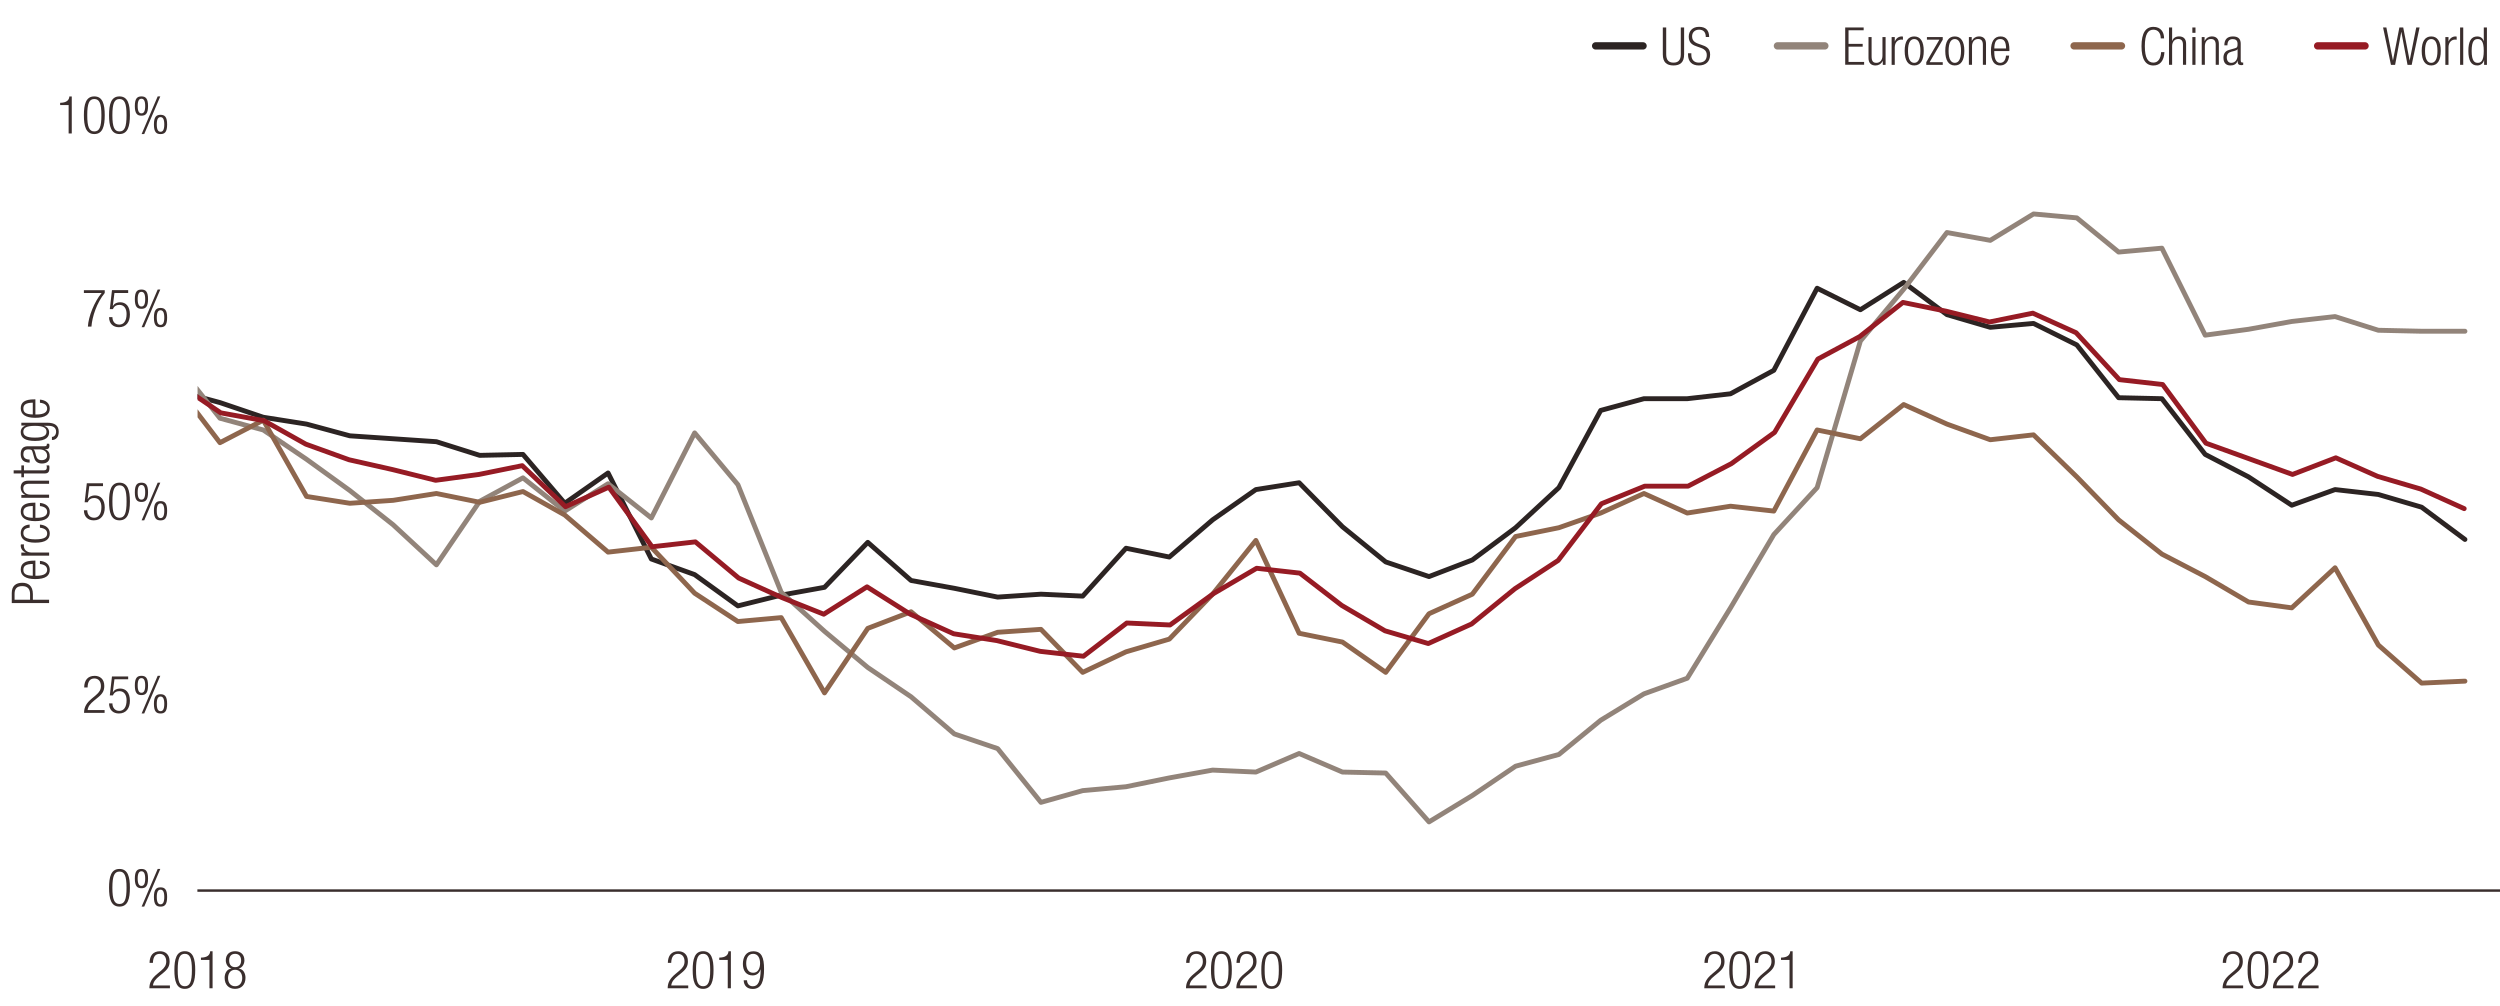 <?xml version="1.0" encoding="UTF-8"?>
<svg xmlns="http://www.w3.org/2000/svg" width="765" height="307.87" xmlns:xlink="http://www.w3.org/1999/xlink" viewBox="0 0 765 307.87">
  <defs>
    <style>
      .cls-1, .cls-2, .cls-3, .cls-4, .cls-5, .cls-6, .cls-7, .cls-8, .cls-9, .cls-10 {
        fill: none;
      }

      .cls-1, .cls-2, .cls-3, .cls-4, .cls-5, .cls-7, .cls-8, .cls-9, .cls-10 {
        stroke-linejoin: round;
      }

      .cls-1, .cls-2, .cls-3, .cls-4, .cls-5, .cls-7, .cls-9, .cls-10 {
        stroke-linecap: round;
      }

      .cls-1, .cls-4, .cls-5, .cls-10 {
        stroke-width: 1.5px;
      }

      .cls-1, .cls-7 {
        stroke: #961b24;
      }

      .cls-2, .cls-3, .cls-7, .cls-9 {
        stroke-width: 2.25px;
      }

      .cls-2, .cls-5 {
        stroke: #2c2423;
      }

      .cls-3, .cls-4 {
        stroke: #8e664d;
      }

      .cls-11 {
        clip-path: url(#clippath);
      }

      .cls-8 {
        stroke: #392e2d;
        stroke-width: .75px;
      }

      .cls-9, .cls-10 {
        stroke: #92847a;
      }

      .cls-12 {
        fill: #3a2e2d;
      }
    </style>
    <clipPath id="clippath">
      <rect class="cls-6" x="60.45" y="30.41" width="702.38" height="241.66"/>
    </clipPath>
  </defs>
  <g id="Layer_7" data-name="Layer 7">
    <g class="cls-11">
      <polyline class="cls-5" points="-3802.74 247.02 -3789.49 173.74 -3776.25 107.34 -3763 188.69 -3749.75 74.14 -3736.51 214.12 -3723.26 73.25 -3710.02 98.97 -3696.77 105.25 -3683.53 132.47 -3670.28 117.81 -3657.03 107.94 -3644.25 141.74 -3631 154.6 -3617.75 177.33 -3604.51 170.45 -3591.26 191.69 -3578.02 194.68 -3564.77 222.19 -3551.52 222.79 -3538.28 251.2 -3525.03 245.82 -3511.79 255.69 -3498.54 252.4 -3485.75 242.23 -3472.51 256.59 -3459.26 255.39 -3446.02 242.53 -3432.77 210.23 -3419.52 213.52 -3406.28 226.08 -3393.03 224.58 -3379.79 195.87 -3366.54 200.06 -3353.29 171.95 -3340.05 152.21 -3327.26 162.67 -3314.01 136.35 -3300.77 122.9 -3287.52 137.25 -3274.28 179.42 -3261.03 154 -3247.79 124.09 -3234.54 114.22 -3221.29 130.37 -3208.05 74.44 -3194.8 72.05 -3181.56 83.71 -3168.77 81.92 -3155.52 92.69 -3142.28 81.92 -3129.03 100.46 -3115.78 109.44 -3102.54 103.75 -3089.29 118.71 -3076.05 137.25 -3062.8 133.96 -3049.56 122.3 -3036.31 111.23 -3023.06 136.35 -3010.28 124.99 -2997.03 111.83 -2983.78 152.5 -2970.54 180.32 -2957.29 170.15 -2944.05 172.24 -2930.8 156.09 -2917.55 141.74 -2904.31 136.05 -2891.06 113.92 -2877.82 91.49 -2864.57 92.69 -2851.78 72.05 -2838.54 62.18 -2825.29 64.57 -2812.05 59.19 -2798.8 65.17 -2785.55 66.67 -2772.31 63.38 -2759.06 66.37 -2745.82 83.71 -2732.57 92.09 -2719.32 105.85 -2706.08 115.42 -2693.29 117.21 -2680.04 134.86 -2666.8 149.81 -2653.55 171.95 -2640.31 193.48 -2627.06 193.18 -2613.82 204.25 -2600.57 209.33 -2587.32 211.13 -2574.08 210.53 -2560.83 203.95 -2547.59 188.4 -2534.8 199.46 -2521.55 202.75 -2508.31 167.76 -2495.06 161.78 -2481.81 171.95 -2468.57 168.36 -2455.32 162.67 -2442.08 149.81 -2428.83 133.66 -2415.59 132.47 -2402.34 123.79 -2389.09 113.32 -2376.3 95.68 -2363.06 81.62 -2349.81 81.62 -2336.57 69.06 -2323.32 74.14 -2310.08 90.59 -2296.83 78.63 -2283.58 72.95 -2270.34 85.51 -2257.09 94.78 -2243.85 119.01 -2230.6 129.77 -2217.81 144.73 -2204.57 130.07 -2191.32 136.05 -2178.07 132.47 -2164.83 143.83 -2151.58 143.83 -2138.34 176.13 -2125.09 165.07 -2111.85 156.39 -2098.6 174.94 -2085.35 164.47 -2072.11 175.24 -2059.32 171.05 -2046.07 180.32 -2032.83 168.36 -2019.58 175.83 -2006.34 184.51 -1993.09 185.7 -1979.85 195.27 -1966.6 225.18 -1953.35 227.28 -1940.11 225.48 -1926.86 229.37 -1913.62 215.31 -1900.83 215.61 -1887.58 210.53 -1874.34 197.97 -1861.09 201.56 -1847.84 218.9 -1834.6 229.97 -1821.35 224.88 -1808.11 217.41 -1794.86 229.37 -1781.62 202.45 -1768.37 198.56 -1755.12 202.75 -1742.33 200.36 -1729.09 203.05 -1715.84 208.43 -1702.6 197.37 -1689.35 190.19 -1676.11 185.4 -1662.86 178.23 -1649.61 174.94 -1636.37 170.75 -1623.12 170.45 -1609.88 157.29 -1596.63 152.21 -1583.84 151.61 -1570.6 152.8 -1557.35 141.44 -1544.1 143.83 -1530.86 107.04 -1517.61 114.82 -1504.37 117.81 -1491.12 130.07 -1477.88 122.6 -1464.63 125.29 -1451.38 124.99 -1438.14 130.37 -1425.35 127.98 -1412.1 132.17 -1398.86 150.71 -1385.61 162.97 -1372.37 173.14 -1359.12 175.24 -1345.88 173.14 -1332.63 165.66 -1319.38 165.07 -1306.14 158.49 -1292.89 162.08 -1279.65 153.1 -1266.86 140.84 -1253.61 123.49 -1240.37 110.93 -1227.12 100.16 -1213.87 81.62 -1200.63 79.83 -1187.38 80.42 -1174.14 85.81 -1160.89 79.83 -1147.65 84.61 -1134.4 87 -1121.15 101.06 -1108.36 103.45 -1095.12 100.76 -1081.87 99.57 -1068.63 101.66 -1055.38 110.33 -1042.14 107.64 -1028.89 114.82 -1015.64 143.23 -1002.4 145.63 -989.15 147.42 -975.91 154.9 -962.66 171.65 -949.87 192.28 -936.63 192.28 -923.38 199.46 -910.13 200.06 -896.89 206.04 -883.64 196.77 -870.4 198.86 -857.15 197.97 -843.91 199.76 -830.66 206.34 -817.41 217.71 -804.17 221.59 -791.38 220.4 -778.13 208.43 -764.89 206.64 -751.64 217.11 -738.4 212.92 -725.15 214.42 -711.9 217.41 -698.66 205.44 -685.41 197.97 -672.17 187.8 -658.92 181.82 -645.68 182.71 -632.43 185.4 -619.64 185.4 -606.4 192.58 -593.15 185.7 -579.9 184.81 -566.66 194.68 -553.41 193.48 -540.17 187.2 -526.92 174.04 -513.68 169.25 -500.43 171.05 -487.18 165.07 -473.94 169.85 -461.15 180.62 -447.9 183.01 -434.66 180.02 -421.41 189.89 -408.17 197.67 -394.92 192.28 -381.67 180.62 -368.43 180.92 -355.18 185.7 -341.94 197.37 -328.69 185.11 -315.45 187.5 -302.66 176.13 -289.41 174.34 -276.16 165.66 -262.92 153.4 -249.67 149.81 -236.43 151.01 -223.18 145.33 -209.94 129.47 -196.69 129.18 -183.44 121.7 -170.2 110.03 -156.95 113.32 -144.16 98.67 -130.92 99.57 -117.67 84.91 -104.43 86.71 -91.18 84.01 -77.93 82.82 -64.69 85.21 -51.44 103.16 -38.2 93.88 -24.95 119.6 -11.71 119.01 1.54 109.14 14.33 121.7 27.57 122 40.82 127.08 54.07 119.6 67.31 123.19 80.56 127.68 93.8 129.77 107.05 133.36 120.3 134.26 133.54 135.16 146.79 139.34 160.03 139.05 172.82 154 186.07 144.73 199.31 171.05 212.56 175.83 225.8 185.4 239.05 182.11 252.3 179.72 265.54 165.96 278.79 177.63 292.03 180.02 305.28 182.71 318.53 181.82 331.31 182.41 344.56 167.76 357.81 170.45 371.05 159.08 384.3 149.81 397.54 147.72 410.79 161.18 424.03 171.95 437.28 176.43 450.53 171.35 463.77 161.48 477.02 149.21 489.81 125.59 503.05 122 516.3 122 529.54 120.5 542.79 113.32 556.04 88.2 569.28 94.78 582.53 86.41 595.77 96.28 609.02 100.16 622.26 98.97 635.51 105.55 648.3 121.7 661.54 122 674.79 139.05 688.04 145.92 701.28 154.6 714.53 149.81 727.77 151.31 741.02 155.2 754.27 165.07"/>
      <polyline class="cls-10" points="-3802.74 228.17 -3789.49 203.35 -3776.25 196.47 -3763 192.58 -3749.75 197.97 -3736.51 201.85 -3723.26 177.63 -3710.02 174.04 -3696.77 145.92 -3683.53 134.86 -3670.28 120.2 -3657.03 111.53 -3644.25 118.11 -3631 124.69 -3617.75 102.86 -3604.51 97.77 -3591.26 69.06 -3578.02 55.6 -3564.77 56.2 -3551.52 58.89 -3538.28 43.34 -3525.03 43.64 -3511.79 43.94 -3498.54 49.92 -3485.75 57.1 -3472.51 67.56 -3459.26 107.64 -3446.02 125.29 -3432.77 151.91 -3419.52 202.15 -3406.28 211.72 -3393.03 223.39 -3379.79 236.25 -3366.54 243.73 -3353.29 250.9 -3340.05 249.71 -3327.26 243.13 -3314.01 264.36 -3300.77 259.28 -3287.52 249.41 -3274.28 252.7 -3261.03 225.48 -3247.79 204.55 -3234.54 179.42 -3221.29 157.29 -3208.05 134.26 -3194.8 121.4 -3181.56 111.53 -3168.77 103.45 -3155.52 99.87 -3142.28 104.35 -3129.03 105.85 -3115.78 107.34 -3102.54 110.63 -3089.29 122 -3076.05 131.87 -3062.8 135.46 -3049.56 145.03 -3036.31 161.78 -3023.06 162.97 -3010.28 153.4 -2997.03 174.64 -2983.78 183.31 -2970.54 199.16 -2957.29 203.35 -2944.05 205.14 -2930.8 206.34 -2917.55 188.69 -2904.31 191.39 -2891.06 186.6 -2877.82 168.06 -2864.57 165.07 -2851.78 137.85 -2838.54 120.5 -2825.29 108.84 -2812.05 86.41 -2798.8 77.43 -2785.55 71.75 -2772.31 69.96 -2759.06 53.81 -2745.82 52.91 -2732.57 49.62 -2719.32 49.02 -2706.08 51.11 -2693.29 62.48 -2680.04 64.87 -2666.8 70.55 -2653.55 73.55 -2640.31 78.33 -2627.06 92.69 -2613.82 110.03 -2600.57 131.27 -2587.32 146.82 -2574.08 171.35 -2560.83 184.21 -2547.59 197.97 -2534.8 219.5 -2521.55 232.06 -2508.31 238.34 -2495.06 240.14 -2481.81 242.23 -2468.57 244.32 -2455.32 247.61 -2442.08 246.72 -2428.83 245.52 -2415.59 238.04 -2402.34 233.26 -2389.09 218.3 -2376.3 222.19 -2363.06 205.44 -2349.81 191.39 -2336.57 178.23 -2323.32 162.37 -2310.08 154.3 -2296.83 144.73 -2283.58 142.34 -2270.34 125.89 -2257.09 121.4 -2243.85 136.35 -2230.6 154.6 -2217.81 166.26 -2204.57 173.14 -2191.32 177.63 -2178.07 191.09 -2164.83 190.49 -2151.58 178.53 -2138.34 183.31 -2125.09 176.73 -2111.85 186 -2098.6 181.22 -2085.35 154 -2072.11 139.94 -2059.32 141.74 -2046.07 129.77 -2032.83 112.73 -2019.58 106.45 -2006.34 95.08 -1993.09 95.98 -1979.85 98.67 -1966.6 102.56 -1953.35 110.33 -1940.11 125.29 -1926.86 140.54 -1913.62 149.81 -1900.83 150.11 -1887.58 150.11 -1874.34 146.22 -1861.09 142.04 -1847.84 145.33 -1834.6 151.01 -1821.35 148.92 -1808.11 143.53 -1794.86 135.46 -1781.62 126.78 -1768.37 123.79 -1755.12 106.15 -1742.33 107.04 -1729.09 117.51 -1715.84 113.62 -1702.6 136.05 -1689.35 151.01 -1676.11 152.21 -1662.86 167.16 -1649.61 163.87 -1636.37 158.19 -1623.12 166.26 -1609.88 188.1 -1596.63 185.4 -1583.84 188.4 -1570.6 194.98 -1557.35 206.04 -1544.1 198.27 -1530.86 193.48 -1517.61 160.58 -1504.37 147.12 -1491.12 149.81 -1477.88 137.25 -1464.63 145.03 -1451.38 148.02 -1438.14 130.97 -1425.35 121.4 -1412.1 124.39 -1398.86 138.75 -1385.61 154 -1372.37 195.57 -1359.12 244.92 -1345.88 254.19 -1332.63 260.77 -1319.38 258.08 -1306.14 254.79 -1292.89 256.29 -1279.65 253 -1266.86 250.01 -1253.61 253.3 -1240.37 249.11 -1227.12 244.32 -1213.87 235.05 -1200.63 225.78 -1187.38 196.17 -1174.14 149.21 -1160.89 117.21 -1147.65 93.88 -1134.4 81.32 -1121.15 58.59 -1108.36 60.09 -1095.12 58.59 -1081.87 55.9 -1068.63 53.81 -1055.38 58.89 -1042.14 69.06 -1028.89 69.96 -1015.64 70.26 -1002.4 75.94 -989.15 80.13 -975.91 90 -962.66 90.29 -949.87 109.14 -936.63 112.73 -923.38 124.69 -910.13 151.61 -896.89 166.56 -883.64 171.65 -870.4 203.95 -857.15 204.55 -843.91 203.65 -830.66 208.43 -817.41 217.11 -804.17 215.61 -791.38 241.63 -778.13 238.64 -764.89 228.47 -751.64 229.97 -738.4 232.36 -725.15 232.36 -711.9 235.05 -698.66 233.86 -685.41 229.37 -672.17 224.29 -658.92 229.67 -645.68 227.88 -632.43 227.58 -619.64 224.29 -606.4 224.29 -593.15 217.71 -579.9 223.69 -566.66 214.12 -553.41 209.93 -540.17 212.62 -526.92 206.94 -513.68 206.04 -500.43 196.47 -487.18 188.1 -473.94 183.01 -461.15 187.8 -447.9 185.7 -434.66 184.51 -421.41 191.39 -408.17 198.86 -394.92 212.32 -381.67 215.61 -368.43 211.42 -355.18 202.75 -341.94 196.47 -328.69 193.48 -315.45 191.98 -302.66 189.89 -289.41 207.24 -276.16 210.23 -262.92 196.47 -249.67 195.57 -236.43 188.1 -223.18 189.59 -209.94 203.95 -196.69 198.56 -183.44 193.48 -170.2 173.74 -156.95 161.78 -144.16 151.91 -130.92 139.94 -117.67 119.31 -104.43 93.88 -91.18 92.99 -77.93 87 -64.69 84.91 -51.44 76.84 -38.2 77.43 -24.95 84.91 -11.71 83.42 1.54 85.51 14.33 95.38 27.57 96.58 40.82 97.47 54.07 111.23 67.31 127.98 80.56 131.57 93.8 140.54 107.05 150.11 120.3 160.58 133.54 172.84 146.79 153.4 160.03 146.22 172.82 156.39 186.07 148.02 199.31 158.49 212.56 132.47 225.8 148.32 239.05 181.22 252.3 193.18 265.54 204.25 278.79 213.22 292.03 224.58 305.28 229.07 318.53 245.52 331.31 241.93 344.56 240.74 357.81 238.04 371.05 235.65 384.3 236.25 397.54 230.57 410.79 236.25 424.03 236.55 437.28 251.5 450.53 243.43 463.77 234.46 477.02 230.87 489.81 220.4 503.05 212.32 516.3 207.54 529.54 186 542.79 163.57 556.04 149.21 569.28 104.35 582.53 88.5 595.77 71.15 609.02 73.55 622.26 65.47 635.51 66.67 648.3 77.13 661.54 75.94 674.79 102.56 688.04 100.76 701.28 98.37 714.53 96.87 727.77 101.06 741.02 101.36 754.27 101.36"/>
      <polyline class="cls-4" points="-3802.74 81.62 -3789.49 92.09 -3776.25 69.96 -3763 113.02 -3749.75 77.13 -3736.51 57.99 -3723.26 68.16 -3710.02 166.56 -3696.77 154.6 -3683.53 117.21 -3670.28 151.61 -3657.03 120.5 -3644.25 152.8 -3631 153.1 -3617.75 164.17 -3604.51 145.92 -3591.26 118.71 -3578.02 130.67 -3564.77 117.51 -3551.52 113.62 -3538.28 127.08 -3525.03 163.57 -3511.79 166.56 -3498.54 201.26 -3485.75 188.99 -3472.51 196.77 -3459.26 188.69 -3446.02 203.35 -3432.77 201.26 -3419.52 218.3 -3406.28 149.21 -3393.03 225.78 -3379.79 255.09 -3366.54 255.69 -3353.29 244.03 -3340.05 246.12 -3327.26 250.9 -3314.01 245.52 -3300.77 227.28 -3287.52 210.23 -3274.28 231.16 -3261.03 216.81 -3247.79 219.8 -3234.54 218.9 -3221.29 201.26 -3208.05 209.33 -3194.8 219.2 -3181.56 211.43 -3168.77 173.74 -3155.52 209.93 -3142.28 180.02 -3129.03 177.33 -3115.78 194.68 -3102.54 206.04 -3089.29 207.24 -3076.05 159.08 -3062.8 193.48 -3049.56 204.25 -3036.31 209.33 -3023.06 186.6 -3010.28 208.43 -2997.03 200.96 -2983.78 185.7 -2970.54 183.01 -2957.29 192.28 -2944.05 195.27 -2930.8 141.74 -2917.55 183.91 -2904.31 117.51 -2891.06 122.3 -2877.82 124.09 -2864.57 130.07 -2851.78 130.07 -2838.54 95.98 -2825.29 87.6 -2812.05 107.94 -2798.8 106.74 -2785.55 139.64 -2772.31 86.71 -2759.06 98.07 -2745.82 87.9 -2732.57 80.42 -2719.32 80.42 -2706.08 84.61 -2693.29 80.13 -2680.04 84.91 -2666.8 101.96 -2653.55 106.15 -2640.31 113.32 -2627.06 139.64 -2613.82 206.94 -2600.57 110.63 -2587.32 158.19 -2574.08 174.34 -2560.83 208.43 -2547.59 210.53 -2534.8 205.74 -2521.55 213.22 -2508.31 222.79 -2495.06 231.76 -2481.81 237.15 -2468.57 231.46 -2455.32 157.29 -2442.08 206.64 -2428.83 182.11 -2415.59 150.71 -2402.34 148.02 -2389.09 154.3 -2376.3 125.29 -2363.06 127.98 -2349.81 116.32 -2336.57 105.85 -2323.32 111.53 -2310.08 118.71 -2296.83 83.12 -2283.58 95.08 -2270.34 84.61 -2257.09 90.89 -2243.85 103.45 -2230.6 86.71 -2217.81 85.81 -2204.57 93.29 -2191.32 86.71 -2178.07 85.81 -2164.83 83.12 -2151.58 80.72 -2138.34 119.01 -2125.09 71.45 -2111.85 90.59 -2098.6 106.45 -2085.35 112.73 -2072.11 116.91 -2059.32 138.45 -2046.07 133.36 -2032.83 150.11 -2019.58 159.98 -2006.34 144.43 -1993.09 161.48 -1979.85 203.35 -1966.6 223.09 -1953.35 189.59 -1940.11 199.16 -1926.86 201.26 -1913.62 197.37 -1900.83 220.7 -1887.58 194.98 -1874.34 192.28 -1861.09 191.09 -1847.84 191.98 -1834.6 182.11 -1821.35 174.94 -1808.11 188.69 -1794.86 197.37 -1781.62 204.25 -1768.37 182.41 -1755.12 174.64 -1742.33 200.96 -1729.09 180.62 -1715.84 182.41 -1702.6 190.19 -1689.35 181.22 -1676.11 184.51 -1662.86 165.96 -1649.61 184.51 -1636.37 181.22 -1623.12 167.46 -1609.88 163.27 -1596.63 161.48 -1583.84 139.34 -1570.6 138.15 -1557.35 138.75 -1544.1 124.09 -1530.86 116.61 -1517.61 116.91 -1504.37 98.67 -1491.12 101.96 -1477.88 103.75 -1464.63 113.32 -1451.38 109.74 -1438.14 116.32 -1425.35 132.47 -1412.1 151.01 -1398.86 172.84 -1385.61 190.79 -1372.37 226.38 -1359.12 226.98 -1345.88 224.88 -1332.63 207.24 -1319.38 209.93 -1306.14 205.74 -1292.89 194.98 -1279.65 189.59 -1266.86 183.31 -1253.61 183.01 -1240.37 174.64 -1227.12 175.53 -1213.87 144.73 -1200.63 118.71 -1187.38 109.44 -1174.14 114.52 -1160.89 107.64 -1147.65 99.87 -1134.4 97.17 -1121.15 106.45 -1108.36 105.85 -1095.12 98.67 -1081.87 94.78 -1068.63 95.08 -1055.38 78.93 -1042.14 90.29 -1028.89 83.42 -1015.64 107.34 -1002.4 103.75 -989.15 121.1 -975.91 127.68 -962.66 132.76 -949.87 139.94 -936.63 144.13 -923.38 165.66 -910.13 168.66 -896.89 188.99 -883.64 212.32 -870.4 224.29 -857.15 199.76 -843.91 222.49 -830.66 235.65 -817.41 230.57 -804.17 232.96 -791.38 232.06 -778.13 238.04 -764.89 237.15 -751.64 233.26 -738.4 221.89 -725.15 219.8 -711.9 201.56 -698.66 218 -685.41 206.04 -672.17 202.15 -658.92 205.14 -645.68 201.26 -632.43 194.08 -619.64 190.49 -606.4 186 -593.15 182.71 -579.9 177.33 -566.66 174.64 -553.41 160.28 -540.17 194.38 -526.92 197.37 -513.68 191.09 -500.43 190.19 -487.18 186 -473.94 189.29 -461.15 200.96 -447.9 207.24 -434.66 219.5 -421.41 218.6 -408.17 218.9 -394.92 226.68 -381.67 239.24 -368.43 243.13 -355.18 242.23 -341.94 237.74 -328.69 236.55 -315.45 234.16 -302.66 231.46 -289.41 227.28 -276.16 221.3 -262.92 212.02 -249.67 203.05 -236.43 196.47 -223.18 193.18 -209.94 171.35 -196.69 173.74 -183.44 165.96 -170.2 162.67 -156.95 157.29 -144.16 139.05 -130.92 132.17 -117.67 128.28 -104.43 116.02 -91.18 114.22 -77.93 108.84 -64.69 91.49 -51.44 98.67 -38.2 109.14 -24.95 99.57 -11.71 104.35 1.54 113.02 14.33 106.74 27.57 106.45 40.82 113.02 54.07 118.11 67.31 135.46 80.56 128.58 93.8 151.91 107.05 154 120.3 153.1 133.54 151.01 146.79 153.7 160.03 150.41 172.82 157.59 186.07 168.95 199.31 167.46 212.56 181.52 225.8 190.19 239.05 188.99 252.3 212.02 265.54 192.28 278.79 187.2 292.03 198.27 305.28 193.48 318.53 192.58 331.31 205.74 344.56 199.46 357.81 195.57 371.05 181.82 384.3 165.37 397.54 193.78 410.79 196.47 424.03 205.74 437.28 187.8 450.53 181.82 463.77 164.17 477.02 161.48 489.81 156.99 503.05 151.01 516.3 156.99 529.54 154.9 542.79 156.39 556.04 131.57 569.28 134.26 582.53 123.79 595.77 129.77 609.02 134.56 622.26 133.06 635.51 145.92 648.3 159.08 661.54 169.55 674.79 176.43 688.04 184.21 701.28 186 714.53 173.74 727.77 197.37 741.02 209.03 754.27 208.43"/>
      <polyline class="cls-1" points="-2653.32 137.4 -2640.08 152.65 -2626.83 160.13 -2614.04 181.07 -2600.8 175.09 -2587.55 187.05 -2574.31 195.42 -2561.06 199.61 -2547.81 193.93 -2534.57 205.29 -2521.32 211.57 -2508.08 193.63 -2494.83 191.83 -2481.59 199.31 -2468.34 196.92 -2455.55 183.16 -2442.31 182.56 -2429.06 168.8 -2415.81 161.63 -2402.57 154.75 -2389.32 145.77 -2376.08 131.72 -2362.83 119.46 -2349.59 114.37 -2336.34 101.81 -2323.09 101.81 -2309.85 110.78 -2297.06 95.83 -2283.81 93.43 -2270.57 95.53 -2257.32 100.91 -2244.08 120.95 -2230.83 129.33 -2217.58 141.29 -2204.34 135.31 -2191.09 139.2 -2177.85 140.09 -2164.6 146.37 -2151.35 143.08 -2138.57 169.4 -2125.32 153.85 -2112.07 153.85 -2098.83 166.11 -2085.58 154.15 -2072.34 157.74 -2059.09 158.93 -2045.85 160.73 -2032.6 151.76 -2019.35 155.94 -2006.11 156.24 -1992.86 159.53 -1980.07 172.39 -1966.83 194.23 -1953.58 192.43 -1940.34 196.32 -1927.09 202.9 -1913.84 196.32 -1900.6 200.21 -1887.35 193.03 -1874.11 184.06 -1860.86 184.96 -1847.62 196.62 -1834.37 203.2 -1821.58 198.41 -1808.34 194.53 -1795.09 201.11 -1781.84 183.76 -1768.6 177.48 -1755.35 174.49 -1742.11 177.18 -1728.86 178.38 -1715.61 180.77 -1702.37 181.07 -1689.12 179.27 -1675.88 176.88 -1663.09 173.59 -1649.84 173.59 -1636.6 169.1 -1623.35 168.8 -1610.11 165.81 -1596.86 161.93 -1583.61 158.93 -1570.37 161.03 -1557.12 157.14 -1543.88 154.45 -1530.63 129.92 -1517.39 126.63 -1504.6 122.15 -1491.35 130.82 -1478.1 123.34 -1464.86 128.43 -1451.61 128.43 -1438.37 128.43 -1425.12 126.93 -1411.88 132.91 -1398.63 151.16 -1385.38 164.92 -1372.14 186.75 -1358.89 200.51 -1346.1 201.11 -1332.86 195.72 -1319.61 195.12 -1306.37 189.74 -1293.12 190.64 -1279.87 183.76 -1266.63 174.49 -1253.38 164.92 -1240.14 155.05 -1226.89 147.57 -1213.65 129.33 -1200.4 122.15 -1187.61 113.77 -1174.37 106 -1161.12 93.43 -1147.87 89.25 -1134.63 87.15 -1121.38 91.34 -1108.14 93.14 -1094.89 89.85 -1081.64 88.05 -1068.4 88.65 -1055.15 92.84 -1041.91 95.53 -1029.12 98.82 -1015.87 119.46 -1002.63 121.85 -989.38 126.63 -976.14 134.41 -962.89 145.48 -949.64 163.42 -936.4 165.22 -923.15 175.68 -909.91 183.16 -896.66 193.63 -883.41 193.03 -870.63 203.8 -857.38 199.91 -844.13 204.1 -830.89 211.28 -817.64 219.35 -804.4 221.74 -791.15 227.43 -777.91 220.55 -764.66 216.66 -751.41 222.64 -738.17 219.05 -724.92 219.65 -712.13 219.35 -698.89 214.57 -685.64 207.09 -672.4 199.01 -659.15 197.22 -645.9 196.92 -632.66 197.22 -619.41 195.72 -606.17 199.61 -592.92 193.03 -579.68 193.33 -566.43 196.62 -553.18 192.73 -540.39 194.53 -527.15 185.85 -513.9 181.67 -500.66 180.17 -487.41 173.89 -474.17 175.98 -460.92 185.55 -447.67 187.35 -434.43 187.05 -421.18 194.53 -407.94 201.11 -394.69 202.3 -381.9 198.12 -368.66 197.82 -355.41 198.41 -342.17 203.2 -328.92 194.83 -315.67 195.42 -302.43 187.95 -289.18 190.34 -275.94 185.25 -262.69 172.99 -249.44 169.4 -236.2 167.01 -223.41 163.72 -210.16 154.45 -196.92 153.25 -183.67 146.37 -170.43 133.81 -157.18 132.02 -143.94 117.96 -130.69 114.67 -117.44 100.01 -104.2 92.84 -90.95 90.74 -77.71 87.75 -64.92 85.96 -51.67 95.83 -38.43 91.94 -25.18 107.79 -11.93 107.79 1.31 103.6 14.56 112.88 27.8 113.17 41.05 117.66 54.29 117.36 67.54 126.33 80.79 128.73 93.58 135.91 106.82 140.69 120.07 143.68 133.31 146.97 146.56 145.18 159.8 142.49 173.05 155.05 186.3 149.07 199.54 167.31 212.79 165.81 226.03 176.88 239.28 182.86 252.07 187.95 265.31 179.57 278.56 187.95 291.81 193.93 305.05 196.02 318.3 199.31 331.54 200.81 344.79 190.64 358.03 191.24 371.28 181.67 384.53 173.89 397.77 175.38 410.56 185.25 423.81 193.03 437.05 196.92 450.3 190.94 463.54 180.17 476.79 171.5 490.03 154.15 503.28 148.77 516.53 148.77 529.77 141.89 543.02 132.32 556.26 109.88 569.05 103.01 582.3 92.54 595.54 95.23 608.79 98.52 622.04 95.83 635.28 101.81 648.53 116.17 661.77 117.66 675.02 135.61 688.26 140.39 701.51 145.18 714.76 140.09 727.55 145.77 740.79 149.66 754.04 155.64"/>
    </g>
  </g>
  <g id="labels">
    <g>
      <path class="cls-12" d="M36.56,265.9c2.58,0,3.19,2.42,3.19,5.76s-.61,5.76-3.19,5.76-3.19-2.42-3.19-5.76,.61-5.76,3.19-5.76Zm0,10.72c1.56,0,2.16-1.33,2.16-4.96s-.61-4.96-2.16-4.96-2.17,1.33-2.17,4.96,.61,4.96,2.17,4.96Z"/>
      <path class="cls-12" d="M43.28,265.9c1.28,0,2.02,.62,2.02,2.95s-.74,2.95-2.02,2.95-2.02-.62-2.02-2.95,.74-2.95,2.02-2.95Zm0,5.19c.69,0,1.15-.53,1.15-2.24s-.47-2.24-1.15-2.24-1.15,.54-1.15,2.24,.48,2.24,1.15,2.24Zm4.97-5.19h.8l-4.92,11.53h-.8l4.92-11.53Zm.87,5.63c1.28,0,2.02,.62,2.02,2.95s-.74,2.95-2.02,2.95-2.02-.62-2.02-2.95,.74-2.95,2.02-2.95Zm0,5.19c.69,0,1.15-.53,1.15-2.24s-.47-2.24-1.15-2.24-1.15,.54-1.15,2.24,.48,2.24,1.15,2.24Z"/>
    </g>
    <g>
      <path class="cls-12" d="M3.6,184.54v-3.08c0-2.2,1.3-3.13,3.23-3.13,1.76,0,3.23,.88,3.23,3.48v1.71h4.96v1.02H3.6Zm5.6-1.02v-1.74c0-1.36-.61-2.43-2.37-2.43s-2.37,.86-2.37,2.43v1.74h4.74Z"/>
      <path class="cls-12" d="M12.22,171.63c1.81,.14,3.01,1.13,3.01,2.73,0,1.79-1.25,2.84-4.45,2.84-2.95,0-4.43-1.05-4.43-2.92s1.3-2.73,4.13-2.73h.35v4.63h.4c2.45,0,3.2-.86,3.2-1.8,0-1.01-.72-1.63-2.21-1.79v-.96Zm-2.19,.94c-2.11,.03-2.88,.62-2.88,1.8s.77,1.77,2.88,1.8v-3.61Z"/>
      <path class="cls-12" d="M6.53,170.05v-.96h1.33v-.03c-.94-.37-1.52-1.15-1.52-2.14,0-.11,.02-.22,.05-.34h.96c-.03,.16-.05,.32-.05,.46,0,1.05,.77,2.04,2.42,2.04h5.31v.96H6.53Z"/>
      <path class="cls-12" d="M12.22,160.52c1.81,.14,3.01,1.13,3.01,2.7,0,1.79-1.25,2.84-4.45,2.84-2.95,0-4.43-1.05-4.43-2.92,0-1.6,.98-2.52,2.72-2.62v.96c-1.33,.11-1.92,.64-1.92,1.66s.64,1.9,3.65,1.9c3.2,0,3.63-.91,3.63-1.8,0-.97-.72-1.6-2.21-1.76v-.96Z"/>
      <path class="cls-12" d="M12.22,153.9c1.81,.14,3.01,1.13,3.01,2.73,0,1.79-1.25,2.84-4.45,2.84-2.95,0-4.43-1.05-4.43-2.92s1.3-2.73,4.13-2.73h.35v4.63h.4c2.45,0,3.2-.86,3.2-1.8,0-1.01-.72-1.63-2.21-1.79v-.96Zm-2.19,.94c-2.11,.03-2.88,.62-2.88,1.8s.77,1.77,2.88,1.8v-3.61Z"/>
      <path class="cls-12" d="M6.53,152.31v-.86h1.18v-.03c-.94-.48-1.38-1.31-1.38-2.17,0-1.29,.67-2.17,2.27-2.17h6.42v.96h-6.15c-1.17,0-1.74,.48-1.74,1.45,0,1.12,.86,1.87,2.18,1.87h5.71v.96H6.53Z"/>
      <path class="cls-12" d="M7.33,144.88v1.17h-.8v-1.17h-2.35v-.96h2.35v-1.5h.8v1.5h6.1c.67,0,.9-.29,.9-.91,0-.19-.03-.38-.1-.59h.8c.06,.11,.1,.35,.1,.67,0,1.29-.35,1.79-1.49,1.79H7.33Z"/>
      <path class="cls-12" d="M9.06,141.56c-1.75,0-2.72-.83-2.72-2.62s.91-2.39,2.26-2.39h5.03c.48,0,.7-.16,.7-.5v-.27h.7c.06,.18,.1,.32,.1,.45,0,.75-.18,1.23-1.06,1.23h-.29v.03c1.12,.38,1.44,1.25,1.44,2.19,0,1.48-.93,2.16-2.4,2.16-1.12,0-2.02-.51-2.35-1.71l-.51-1.8c-.19-.67-.35-.81-1.34-.81-1.09,0-1.47,.61-1.47,1.47,0,1.13,.69,1.63,1.92,1.63v.96Zm1.17-4.05v.03c.29,.1,.46,.64,.56,1.02l.21,.8c.26,.96,.75,1.45,1.76,1.45s1.66-.51,1.66-1.34c0-1.17-.88-1.96-2.4-1.96h-1.79Z"/>
      <path class="cls-12" d="M6.53,130.21v-.86h7.89c2.35,0,3.55,.86,3.55,2.78,0,1.64-.86,2.51-2.08,2.52v-.96c.8,0,1.28-.75,1.28-1.6,0-1.17-.82-1.79-2.32-1.79h-1.34v.03c1.04,.3,1.52,1.1,1.52,1.98,0,1.31-.86,2.62-4.26,2.62-2.93,0-4.43-.85-4.43-2.71,0-.93,.54-1.68,1.5-1.98v-.03h-1.31Zm7.7,1.9c0-1.13-.83-1.8-3.55-1.8s-3.54,.67-3.54,1.8,.83,1.8,3.54,1.8,3.55-.67,3.55-1.8Z"/>
      <path class="cls-12" d="M12.22,122.28c1.81,.14,3.01,1.13,3.01,2.73,0,1.79-1.25,2.84-4.45,2.84-2.95,0-4.43-1.05-4.43-2.92s1.3-2.73,4.13-2.73h.35v4.63h.4c2.45,0,3.2-.86,3.2-1.8,0-1.01-.72-1.63-2.21-1.79v-.96Zm-2.19,.94c-2.11,.03-2.88,.62-2.88,1.8s.77,1.77,2.88,1.8v-3.61Z"/>
    </g>
    <line class="cls-8" x1="60.4" y1="272.52" x2="765" y2="272.52"/>
    <g>
      <path class="cls-12" d="M45.76,294.63c.03-2.19,1.07-3.55,3.21-3.55,1.54,0,2.93,.91,2.93,3.07,0,1.38-.42,2.29-1.88,3.49l-1.23,1.01c-1.19,.98-1.81,1.71-1.99,2.9h5.2v.86h-6.29c0-1.87,.85-3.09,2.37-4.37l1.22-1.02c1.14-.96,1.57-1.73,1.57-2.82,0-1.5-.83-2.32-2-2.32-1.3,0-2.02,.86-2.08,2.75h-1.03Z"/>
      <path class="cls-12" d="M56.55,291.07c2.58,0,3.19,2.42,3.19,5.76s-.61,5.76-3.19,5.76-3.19-2.42-3.19-5.76,.61-5.76,3.19-5.76Zm0,10.72c1.56,0,2.17-1.33,2.17-4.96s-.61-4.96-2.17-4.96-2.17,1.33-2.17,4.96,.61,4.96,2.17,4.96Z"/>
      <path class="cls-12" d="M64.09,293.73h-2.6v-.7c1.91-.02,2.76-.77,2.82-1.95h.74v11.33h-.96v-8.68Z"/>
      <path class="cls-12" d="M70.81,296.4v-.03c-1.12-.29-1.72-1.42-1.72-2.5,0-1.86,1.2-2.8,2.85-2.8s2.85,.94,2.85,2.8c0,1.07-.58,2.21-1.72,2.5v.03c1.4,.14,2.05,1.47,2.05,2.8,0,2.14-1.28,3.39-3.19,3.39s-3.19-1.25-3.19-3.39c0-1.33,.66-2.66,2.05-2.8Zm1.14,5.39c1.44,0,2.17-1.15,2.17-2.51s-.72-2.53-2.17-2.53-2.17,1.15-2.17,2.53,.72,2.51,2.17,2.51Zm0-5.84c1.24,0,1.83-.83,1.83-2.03s-.59-2.05-1.83-2.05-1.83,.83-1.83,2.05,.61,2.03,1.83,2.03Z"/>
    </g>
    <g>
      <path class="cls-12" d="M680.16,294.63c.03-2.19,1.07-3.55,3.21-3.55,1.54,0,2.93,.91,2.93,3.07,0,1.38-.42,2.29-1.88,3.49l-1.23,1.01c-1.19,.98-1.81,1.71-1.99,2.9h5.2v.86h-6.29c0-1.87,.85-3.09,2.37-4.37l1.22-1.02c1.14-.96,1.57-1.73,1.57-2.82,0-1.5-.83-2.32-2-2.32-1.3,0-2.02,.86-2.08,2.75h-1.03Z"/>
      <path class="cls-12" d="M690.95,291.07c2.58,0,3.19,2.42,3.19,5.76s-.61,5.76-3.19,5.76-3.19-2.42-3.19-5.76,.61-5.76,3.19-5.76Zm0,10.72c1.56,0,2.17-1.33,2.17-4.96s-.61-4.96-2.17-4.96-2.17,1.33-2.17,4.96,.61,4.96,2.17,4.96Z"/>
      <path class="cls-12" d="M695.56,294.63c.03-2.19,1.07-3.55,3.21-3.55,1.54,0,2.93,.91,2.93,3.07,0,1.38-.42,2.29-1.88,3.49l-1.23,1.01c-1.19,.98-1.81,1.71-1.99,2.9h5.2v.86h-6.29c0-1.87,.85-3.09,2.37-4.37l1.22-1.02c1.14-.96,1.57-1.73,1.57-2.82,0-1.5-.83-2.32-2-2.32-1.3,0-2.02,.86-2.08,2.75h-1.03Z"/>
      <path class="cls-12" d="M703.25,294.63c.03-2.19,1.07-3.55,3.21-3.55,1.54,0,2.93,.91,2.93,3.07,0,1.38-.42,2.29-1.88,3.49l-1.23,1.01c-1.19,.98-1.81,1.71-1.99,2.9h5.2v.86h-6.29c0-1.87,.85-3.09,2.37-4.37l1.22-1.02c1.14-.96,1.57-1.73,1.57-2.82,0-1.5-.83-2.32-2-2.32-1.3,0-2.02,.86-2.08,2.75h-1.03Z"/>
    </g>
    <g>
      <path class="cls-12" d="M362.96,294.63c.03-2.19,1.07-3.55,3.21-3.55,1.54,0,2.93,.91,2.93,3.07,0,1.38-.42,2.29-1.88,3.49l-1.23,1.01c-1.19,.98-1.81,1.71-1.99,2.9h5.2v.86h-6.29c0-1.87,.85-3.09,2.37-4.37l1.22-1.02c1.14-.96,1.57-1.73,1.57-2.82,0-1.5-.83-2.32-2-2.32-1.3,0-2.02,.86-2.08,2.75h-1.03Z"/>
      <path class="cls-12" d="M373.75,291.07c2.58,0,3.19,2.42,3.19,5.76s-.61,5.76-3.19,5.76-3.19-2.42-3.19-5.76,.61-5.76,3.19-5.76Zm0,10.72c1.56,0,2.17-1.33,2.17-4.96s-.61-4.96-2.17-4.96-2.17,1.33-2.17,4.96,.61,4.96,2.17,4.96Z"/>
      <path class="cls-12" d="M378.36,294.63c.03-2.19,1.07-3.55,3.21-3.55,1.54,0,2.93,.91,2.93,3.07,0,1.38-.42,2.29-1.88,3.49l-1.23,1.01c-1.19,.98-1.81,1.71-1.99,2.9h5.2v.86h-6.29c0-1.87,.85-3.09,2.37-4.37l1.22-1.02c1.14-.96,1.57-1.73,1.57-2.82,0-1.5-.83-2.32-2-2.32-1.3,0-2.02,.86-2.08,2.75h-1.03Z"/>
      <path class="cls-12" d="M389.15,291.07c2.58,0,3.19,2.42,3.19,5.76s-.61,5.76-3.19,5.76-3.19-2.42-3.19-5.76,.61-5.76,3.19-5.76Zm0,10.72c1.56,0,2.17-1.33,2.17-4.96s-.61-4.96-2.17-4.96-2.17,1.33-2.17,4.96,.61,4.96,2.17,4.96Z"/>
    </g>
    <g>
      <path class="cls-12" d="M21,32.16h-2.6v-.7c1.91-.02,2.76-.77,2.82-1.95h.74v11.33h-.96v-8.68Z"/>
      <path class="cls-12" d="M28.86,29.5c2.58,0,3.19,2.42,3.19,5.76s-.61,5.76-3.19,5.76-3.19-2.42-3.19-5.76,.61-5.76,3.19-5.76Zm0,10.72c1.56,0,2.17-1.33,2.17-4.96s-.61-4.96-2.17-4.96-2.16,1.33-2.16,4.96,.61,4.96,2.16,4.96Z"/>
      <path class="cls-12" d="M36.56,29.5c2.58,0,3.19,2.42,3.19,5.76s-.61,5.76-3.19,5.76-3.19-2.42-3.19-5.76,.61-5.76,3.19-5.76Zm0,10.72c1.56,0,2.16-1.33,2.16-4.96s-.61-4.96-2.16-4.96-2.17,1.33-2.17,4.96,.61,4.96,2.17,4.96Z"/>
      <path class="cls-12" d="M43.28,29.5c1.28,0,2.02,.62,2.02,2.95s-.74,2.95-2.02,2.95-2.02-.62-2.02-2.95,.74-2.95,2.02-2.95Zm0,5.19c.69,0,1.15-.53,1.15-2.24s-.47-2.24-1.15-2.24-1.15,.54-1.15,2.24,.48,2.24,1.15,2.24Zm4.97-5.19h.8l-4.92,11.53h-.8l4.92-11.53Zm.87,5.63c1.28,0,2.02,.62,2.02,2.95s-.74,2.95-2.02,2.95-2.02-.62-2.02-2.95,.74-2.95,2.02-2.95Zm0,5.19c.69,0,1.15-.53,1.15-2.24s-.47-2.24-1.15-2.24-1.15,.54-1.15,2.24,.48,2.24,1.15,2.24Z"/>
    </g>
    <g>
      <path class="cls-12" d="M204.36,294.63c.03-2.19,1.07-3.55,3.21-3.55,1.54,0,2.93,.91,2.93,3.07,0,1.38-.42,2.29-1.88,3.49l-1.23,1.01c-1.19,.98-1.81,1.71-1.99,2.9h5.2v.86h-6.29c0-1.87,.85-3.09,2.37-4.37l1.22-1.02c1.14-.96,1.57-1.73,1.57-2.82,0-1.5-.83-2.32-2-2.32-1.3,0-2.02,.86-2.08,2.75h-1.03Z"/>
      <path class="cls-12" d="M215.15,291.07c2.58,0,3.19,2.42,3.19,5.76s-.61,5.76-3.19,5.76-3.19-2.42-3.19-5.76,.61-5.76,3.19-5.76Zm0,10.72c1.56,0,2.17-1.33,2.17-4.96s-.61-4.96-2.17-4.96-2.17,1.33-2.17,4.96,.61,4.96,2.17,4.96Z"/>
      <path class="cls-12" d="M222.69,293.73h-2.6v-.7c1.91-.02,2.76-.77,2.82-1.95h.74v11.33h-.96v-8.68Z"/>
      <path class="cls-12" d="M228.58,299.94c.05,1.1,.67,1.86,1.8,1.86,1.57,0,2.34-1.41,2.39-5.15l-.03-.03c-.37,1.17-1.24,1.86-2.44,1.86-1.97,0-2.98-1.44-2.98-3.52s.98-3.87,3.16-3.87c2.57,0,3.32,1.89,3.32,5.46s-.74,6.07-3.46,6.07c-1.8,0-2.74-1.1-2.77-2.66h1.03Zm1.88-2.27c1.56,0,2.12-1.44,2.12-2.9s-.56-2.9-2.12-2.9-2.12,1.44-2.12,2.9,.54,2.9,2.12,2.9Z"/>
    </g>
    <g>
      <path class="cls-12" d="M25.67,88.8h6.38v.86c-2.44,2.99-3.83,7.2-4.07,10.28h-1.09c.18-3.12,1.96-7.57,4.2-10.28h-5.42v-.86Z"/>
      <path class="cls-12" d="M39.22,88.8v.86h-4.2l-.5,3.95,.03,.03c.43-.83,1.36-1.15,2.2-1.15,1.75,0,3,1.23,3,3.75,0,2.27-1.14,3.89-3.37,3.89-1.76,0-3.01-1.1-3.01-3.09h1.03c0,1.28,.74,2.29,2.1,2.29s2.23-1.12,2.23-3.25c0-1.57-.69-2.79-2.21-2.79-.85,0-1.64,.4-1.96,1.31h-.96l.66-5.81h4.97Z"/>
      <path class="cls-12" d="M43.28,88.6c1.28,0,2.02,.62,2.02,2.95s-.74,2.95-2.02,2.95-2.02-.62-2.02-2.95,.74-2.95,2.02-2.95Zm0,5.19c.69,0,1.15-.53,1.15-2.24s-.47-2.24-1.15-2.24-1.15,.54-1.15,2.24,.48,2.24,1.15,2.24Zm4.97-5.19h.8l-4.92,11.53h-.8l4.92-11.53Zm.87,5.63c1.28,0,2.02,.62,2.02,2.95s-.74,2.95-2.02,2.95-2.02-.62-2.02-2.95,.74-2.95,2.02-2.95Zm0,5.19c.69,0,1.15-.53,1.15-2.24s-.47-2.24-1.15-2.24-1.15,.54-1.15,2.24,.48,2.24,1.15,2.24Z"/>
    </g>
    <g>
      <path class="cls-12" d="M25.76,210.36c.03-2.19,1.07-3.55,3.21-3.55,1.54,0,2.94,.91,2.94,3.07,0,1.38-.42,2.29-1.88,3.49l-1.23,1.01c-1.19,.98-1.81,1.71-1.99,2.9h5.2v.86h-6.29c0-1.87,.85-3.09,2.37-4.37l1.22-1.02c1.14-.96,1.57-1.73,1.57-2.82,0-1.5-.83-2.32-2-2.32-1.3,0-2.02,.86-2.08,2.75h-1.03Z"/>
      <path class="cls-12" d="M39.22,207v.86h-4.2l-.5,3.95,.03,.03c.43-.83,1.36-1.15,2.2-1.15,1.75,0,3,1.23,3,3.75,0,2.27-1.14,3.89-3.37,3.89-1.76,0-3.01-1.1-3.01-3.09h1.03c0,1.28,.74,2.29,2.1,2.29s2.23-1.12,2.23-3.25c0-1.57-.69-2.79-2.21-2.79-.85,0-1.64,.4-1.96,1.31h-.96l.66-5.81h4.97Z"/>
      <path class="cls-12" d="M43.28,206.8c1.28,0,2.02,.62,2.02,2.95s-.74,2.95-2.02,2.95-2.02-.62-2.02-2.95,.74-2.95,2.02-2.95Zm0,5.19c.69,0,1.15-.53,1.15-2.24s-.47-2.24-1.15-2.24-1.15,.54-1.15,2.24,.48,2.24,1.15,2.24Zm4.97-5.19h.8l-4.92,11.53h-.8l4.92-11.53Zm.87,5.63c1.28,0,2.02,.62,2.02,2.95s-.74,2.95-2.02,2.95-2.02-.62-2.02-2.95,.74-2.95,2.02-2.95Zm0,5.19c.69,0,1.15-.53,1.15-2.24s-.47-2.24-1.15-2.24-1.15,.54-1.15,2.24,.48,2.24,1.15,2.24Z"/>
    </g>
    <g>
      <path class="cls-12" d="M31.52,147.9v.86h-4.2l-.5,3.95,.03,.03c.43-.83,1.36-1.15,2.2-1.15,1.75,0,3,1.23,3,3.75,0,2.27-1.14,3.89-3.37,3.89-1.76,0-3.01-1.1-3.01-3.09h1.03c0,1.28,.74,2.29,2.1,2.29s2.23-1.12,2.23-3.25c0-1.57-.69-2.79-2.21-2.79-.85,0-1.64,.4-1.96,1.31h-.96l.66-5.81h4.97Z"/>
      <path class="cls-12" d="M36.56,147.7c2.58,0,3.19,2.42,3.19,5.76s-.61,5.76-3.19,5.76-3.19-2.42-3.19-5.76,.61-5.76,3.19-5.76Zm0,10.73c1.56,0,2.17-1.33,2.17-4.96s-.61-4.96-2.17-4.96-2.16,1.33-2.16,4.96,.61,4.96,2.16,4.96Z"/>
      <path class="cls-12" d="M43.28,147.7c1.28,0,2.02,.62,2.02,2.95s-.74,2.95-2.02,2.95-2.02-.62-2.02-2.95,.74-2.95,2.02-2.95Zm0,5.19c.69,0,1.15-.53,1.15-2.24s-.47-2.24-1.15-2.24-1.15,.54-1.15,2.24,.48,2.24,1.15,2.24Zm4.97-5.19h.8l-4.92,11.53h-.8l4.92-11.53Zm.87,5.64c1.28,0,2.02,.62,2.02,2.95s-.74,2.95-2.02,2.95-2.02-.62-2.02-2.95,.74-2.95,2.02-2.95Zm0,5.19c.69,0,1.15-.53,1.15-2.24s-.47-2.24-1.15-2.24-1.15,.54-1.15,2.24,.48,2.24,1.15,2.24Z"/>
    </g>
    <g>
      <path class="cls-12" d="M521.56,294.63c.03-2.19,1.07-3.55,3.21-3.55,1.54,0,2.93,.91,2.93,3.07,0,1.38-.42,2.29-1.88,3.49l-1.23,1.01c-1.19,.98-1.81,1.71-1.99,2.9h5.2v.86h-6.29c0-1.87,.85-3.09,2.37-4.37l1.22-1.02c1.14-.96,1.57-1.73,1.57-2.82,0-1.5-.83-2.32-2-2.32-1.3,0-2.02,.86-2.08,2.75h-1.03Z"/>
      <path class="cls-12" d="M532.35,291.07c2.58,0,3.19,2.42,3.19,5.76s-.61,5.76-3.19,5.76-3.19-2.42-3.19-5.76,.61-5.76,3.19-5.76Zm0,10.72c1.56,0,2.17-1.33,2.17-4.96s-.61-4.96-2.17-4.96-2.17,1.33-2.17,4.96,.61,4.96,2.17,4.96Z"/>
      <path class="cls-12" d="M536.96,294.63c.03-2.19,1.07-3.55,3.21-3.55,1.54,0,2.93,.91,2.93,3.07,0,1.38-.42,2.29-1.88,3.49l-1.23,1.01c-1.19,.98-1.81,1.71-1.99,2.9h5.2v.86h-6.29c0-1.87,.85-3.09,2.37-4.37l1.22-1.02c1.14-.96,1.57-1.73,1.57-2.82,0-1.5-.83-2.32-2-2.32-1.3,0-2.02,.86-2.08,2.75h-1.03Z"/>
      <path class="cls-12" d="M547.59,293.73h-2.6v-.7c1.91-.02,2.76-.77,2.82-1.95h.74v11.33h-.96v-8.68Z"/>
    </g>
  </g>
  <g id="Legend">
    <g>
      <path class="cls-12" d="M508.84,8.41h1.02v8.21c0,1.71,.73,2.55,2.23,2.55s2.23-.83,2.23-2.55V8.41h1.02v8.23c0,2.4-1.17,3.39-3.26,3.39s-3.26-.99-3.26-3.39V8.41Z"/>
      <path class="cls-12" d="M521.97,11.34c0-1.41-.65-2.26-2.04-2.26s-2.15,.91-2.15,2.05c0,3.41,5.52,1.54,5.52,5.55,0,2.21-1.37,3.35-3.45,3.35s-3.32-1.15-3.32-3.39v-.34h1.02v.43c0,1.46,.77,2.43,2.27,2.43s2.46-.72,2.46-2.32c0-3.39-5.52-1.46-5.52-5.6,0-1.79,1.17-3.03,3.14-3.03,2.12,0,3.1,1.09,3.1,3.12h-1.02Z"/>
    </g>
    <line class="cls-2" x1="488.27" y1="14.04" x2="502.77" y2="14.04"/>
    <g>
      <path class="cls-12" d="M564.63,8.41h5.65v.86h-4.63v4.16h4.33v.86h-4.33v4.67h4.77v.86h-5.79V8.41Z"/>
      <path class="cls-12" d="M571.75,11.34h.96v5.99c0,1.38,.46,1.9,1.47,1.9,1.09,0,1.85-.86,1.85-2.18v-5.71h.96v8.5h-.86v-1.18h-.03c-.48,.94-1.31,1.38-2.17,1.38-1.29,0-2.17-.67-2.17-2.27v-6.42Z"/>
      <path class="cls-12" d="M578.84,11.34h.96v1.33h.03c.37-.94,1.15-1.52,2.14-1.52,.11,0,.22,.02,.33,.05v.96c-.16-.03-.32-.05-.46-.05-1.05,0-2.04,.77-2.04,2.42v5.31h-.96V11.34Z"/>
      <path class="cls-12" d="M585.75,11.15c1.87,0,2.92,1.49,2.92,4.43s-1.05,4.45-2.92,4.45-2.92-1.49-2.92-4.45,1.05-4.43,2.92-4.43Zm0,8.08c1.07,0,1.9-.93,1.9-3.65s-.83-3.63-1.9-3.63-1.9,.93-1.9,3.63,.83,3.65,1.9,3.65Z"/>
      <path class="cls-12" d="M589.43,19.04l4.02-6.9h-3.81v-.8h4.84v.8l-4.02,6.9h4.02v.8h-5.04v-.8Z"/>
      <path class="cls-12" d="M598.17,11.15c1.87,0,2.92,1.49,2.92,4.43s-1.05,4.45-2.92,4.45-2.92-1.49-2.92-4.45,1.05-4.43,2.92-4.43Zm0,8.08c1.07,0,1.9-.93,1.9-3.65s-.83-3.63-1.9-3.63-1.9,.93-1.9,3.63,.83,3.65,1.9,3.65Z"/>
      <path class="cls-12" d="M602.49,11.34h.86v1.18h.03c.48-.94,1.31-1.38,2.17-1.38,1.29,0,2.17,.67,2.17,2.27v6.42h-.96v-6.15c0-1.17-.48-1.75-1.45-1.75-1.12,0-1.87,.87-1.87,2.18v5.71h-.96V11.34Z"/>
      <path class="cls-12" d="M614.8,17.02c-.14,1.81-1.13,3.01-2.73,3.01-1.79,0-2.84-1.25-2.84-4.45,0-2.95,1.05-4.43,2.92-4.43s2.73,1.3,2.73,4.13v.35h-4.63v.4c0,2.45,.86,3.2,1.8,3.2,1.01,0,1.63-.72,1.79-2.21h.96Zm-.94-2.19c-.03-2.11-.62-2.88-1.8-2.88s-1.77,.77-1.8,2.88h3.61Z"/>
    </g>
    <line class="cls-9" x1="543.9" y1="14.04" x2="558.4" y2="14.04"/>
    <g>
      <path class="cls-12" d="M662.32,15.97c-.14,2.61-1.34,4.07-3.38,4.07-2.33,0-3.64-1.81-3.64-5.91s1.31-5.91,3.64-5.91,3.27,1.65,3.27,3.52h-1.02c0-1.55-.78-2.66-2.25-2.66-1.63,0-2.62,1.34-2.62,5.04s.99,5.04,2.62,5.04c1.44,0,2.25-1.23,2.36-3.2h1.02Z"/>
      <path class="cls-12" d="M663.71,8.41h.96v4.11h.03c.24-.86,1.07-1.38,2.08-1.38,1.29,0,2.17,.67,2.17,2.27v6.42h-.96v-6.15c0-1.17-.48-1.75-1.45-1.75-1.12,0-1.87,.87-1.87,2.18v5.71h-.96V8.41Z"/>
      <path class="cls-12" d="M670.86,8.41h.96v1.63h-.96v-1.63Zm0,2.93h.96v8.5h-.96V11.34Z"/>
      <path class="cls-12" d="M673.74,11.34h.86v1.18h.03c.48-.94,1.31-1.38,2.17-1.38,1.29,0,2.17,.67,2.17,2.27v6.42h-.96v-6.15c0-1.17-.48-1.75-1.45-1.75-1.12,0-1.87,.87-1.87,2.18v5.71h-.96V11.34Z"/>
      <path class="cls-12" d="M680.65,13.87c0-1.74,.83-2.72,2.62-2.72s2.39,.91,2.39,2.26v5.03c0,.48,.16,.7,.49,.7h.27v.7c-.17,.06-.32,.1-.45,.1-.75,0-1.23-.18-1.23-1.06v-.29h-.03c-.38,1.12-1.25,1.44-2.19,1.44-1.48,0-2.15-.93-2.15-2.4,0-1.12,.51-2.02,1.71-2.35l1.8-.51c.67-.19,.81-.35,.81-1.34,0-1.09-.61-1.47-1.47-1.47-1.13,0-1.63,.69-1.63,1.92h-.96Zm4.05,1.17h-.03c-.1,.29-.64,.46-1.02,.56l-.8,.21c-.96,.26-1.45,.75-1.45,1.76s.51,1.66,1.34,1.66c1.17,0,1.96-.88,1.96-2.4v-1.79Z"/>
    </g>
    <line class="cls-3" x1="634.67" y1="14.04" x2="649.17" y2="14.04"/>
    <g>
      <path class="cls-12" d="M729.21,8.41h1.02l2,10.05h.03l1.95-10.05h1.18l1.95,10.05h.03l2-10.05h1.02l-2.41,11.43h-1.28l-1.88-10.05h-.03l-1.88,10.05h-1.28l-2.41-11.43Z"/>
      <path class="cls-12" d="M743.96,11.15c1.87,0,2.92,1.49,2.92,4.43s-1.05,4.45-2.92,4.45-2.92-1.49-2.92-4.45,1.05-4.43,2.92-4.43Zm0,8.08c1.07,0,1.9-.93,1.9-3.65s-.83-3.63-1.9-3.63-1.9,.93-1.9,3.63,.83,3.65,1.9,3.65Z"/>
      <path class="cls-12" d="M748.28,11.34h.96v1.33h.03c.37-.94,1.15-1.52,2.14-1.52,.11,0,.22,.02,.33,.05v.96c-.16-.03-.32-.05-.46-.05-1.05,0-2.04,.77-2.04,2.42v5.31h-.96V11.34Z"/>
      <path class="cls-12" d="M752.79,8.41h.96v11.43h-.96V8.41Z"/>
      <path class="cls-12" d="M760.13,18.43h-.03c-.25,.98-1.07,1.6-2.07,1.6-1.87,0-2.71-1.5-2.71-4.45s.85-4.43,2.71-4.43c1.05,0,1.77,.58,1.98,1.47h.03v-4.21h.96v11.43h-.86v-1.41Zm-1.95,.8c.97,0,1.85-.5,1.85-3.65s-.88-3.63-1.85-3.63-1.85,.5-1.85,3.63,.89,3.65,1.85,3.65Z"/>
    </g>
    <line class="cls-7" x1="709.2" y1="14.04" x2="723.7" y2="14.04"/>
  </g>
</svg>